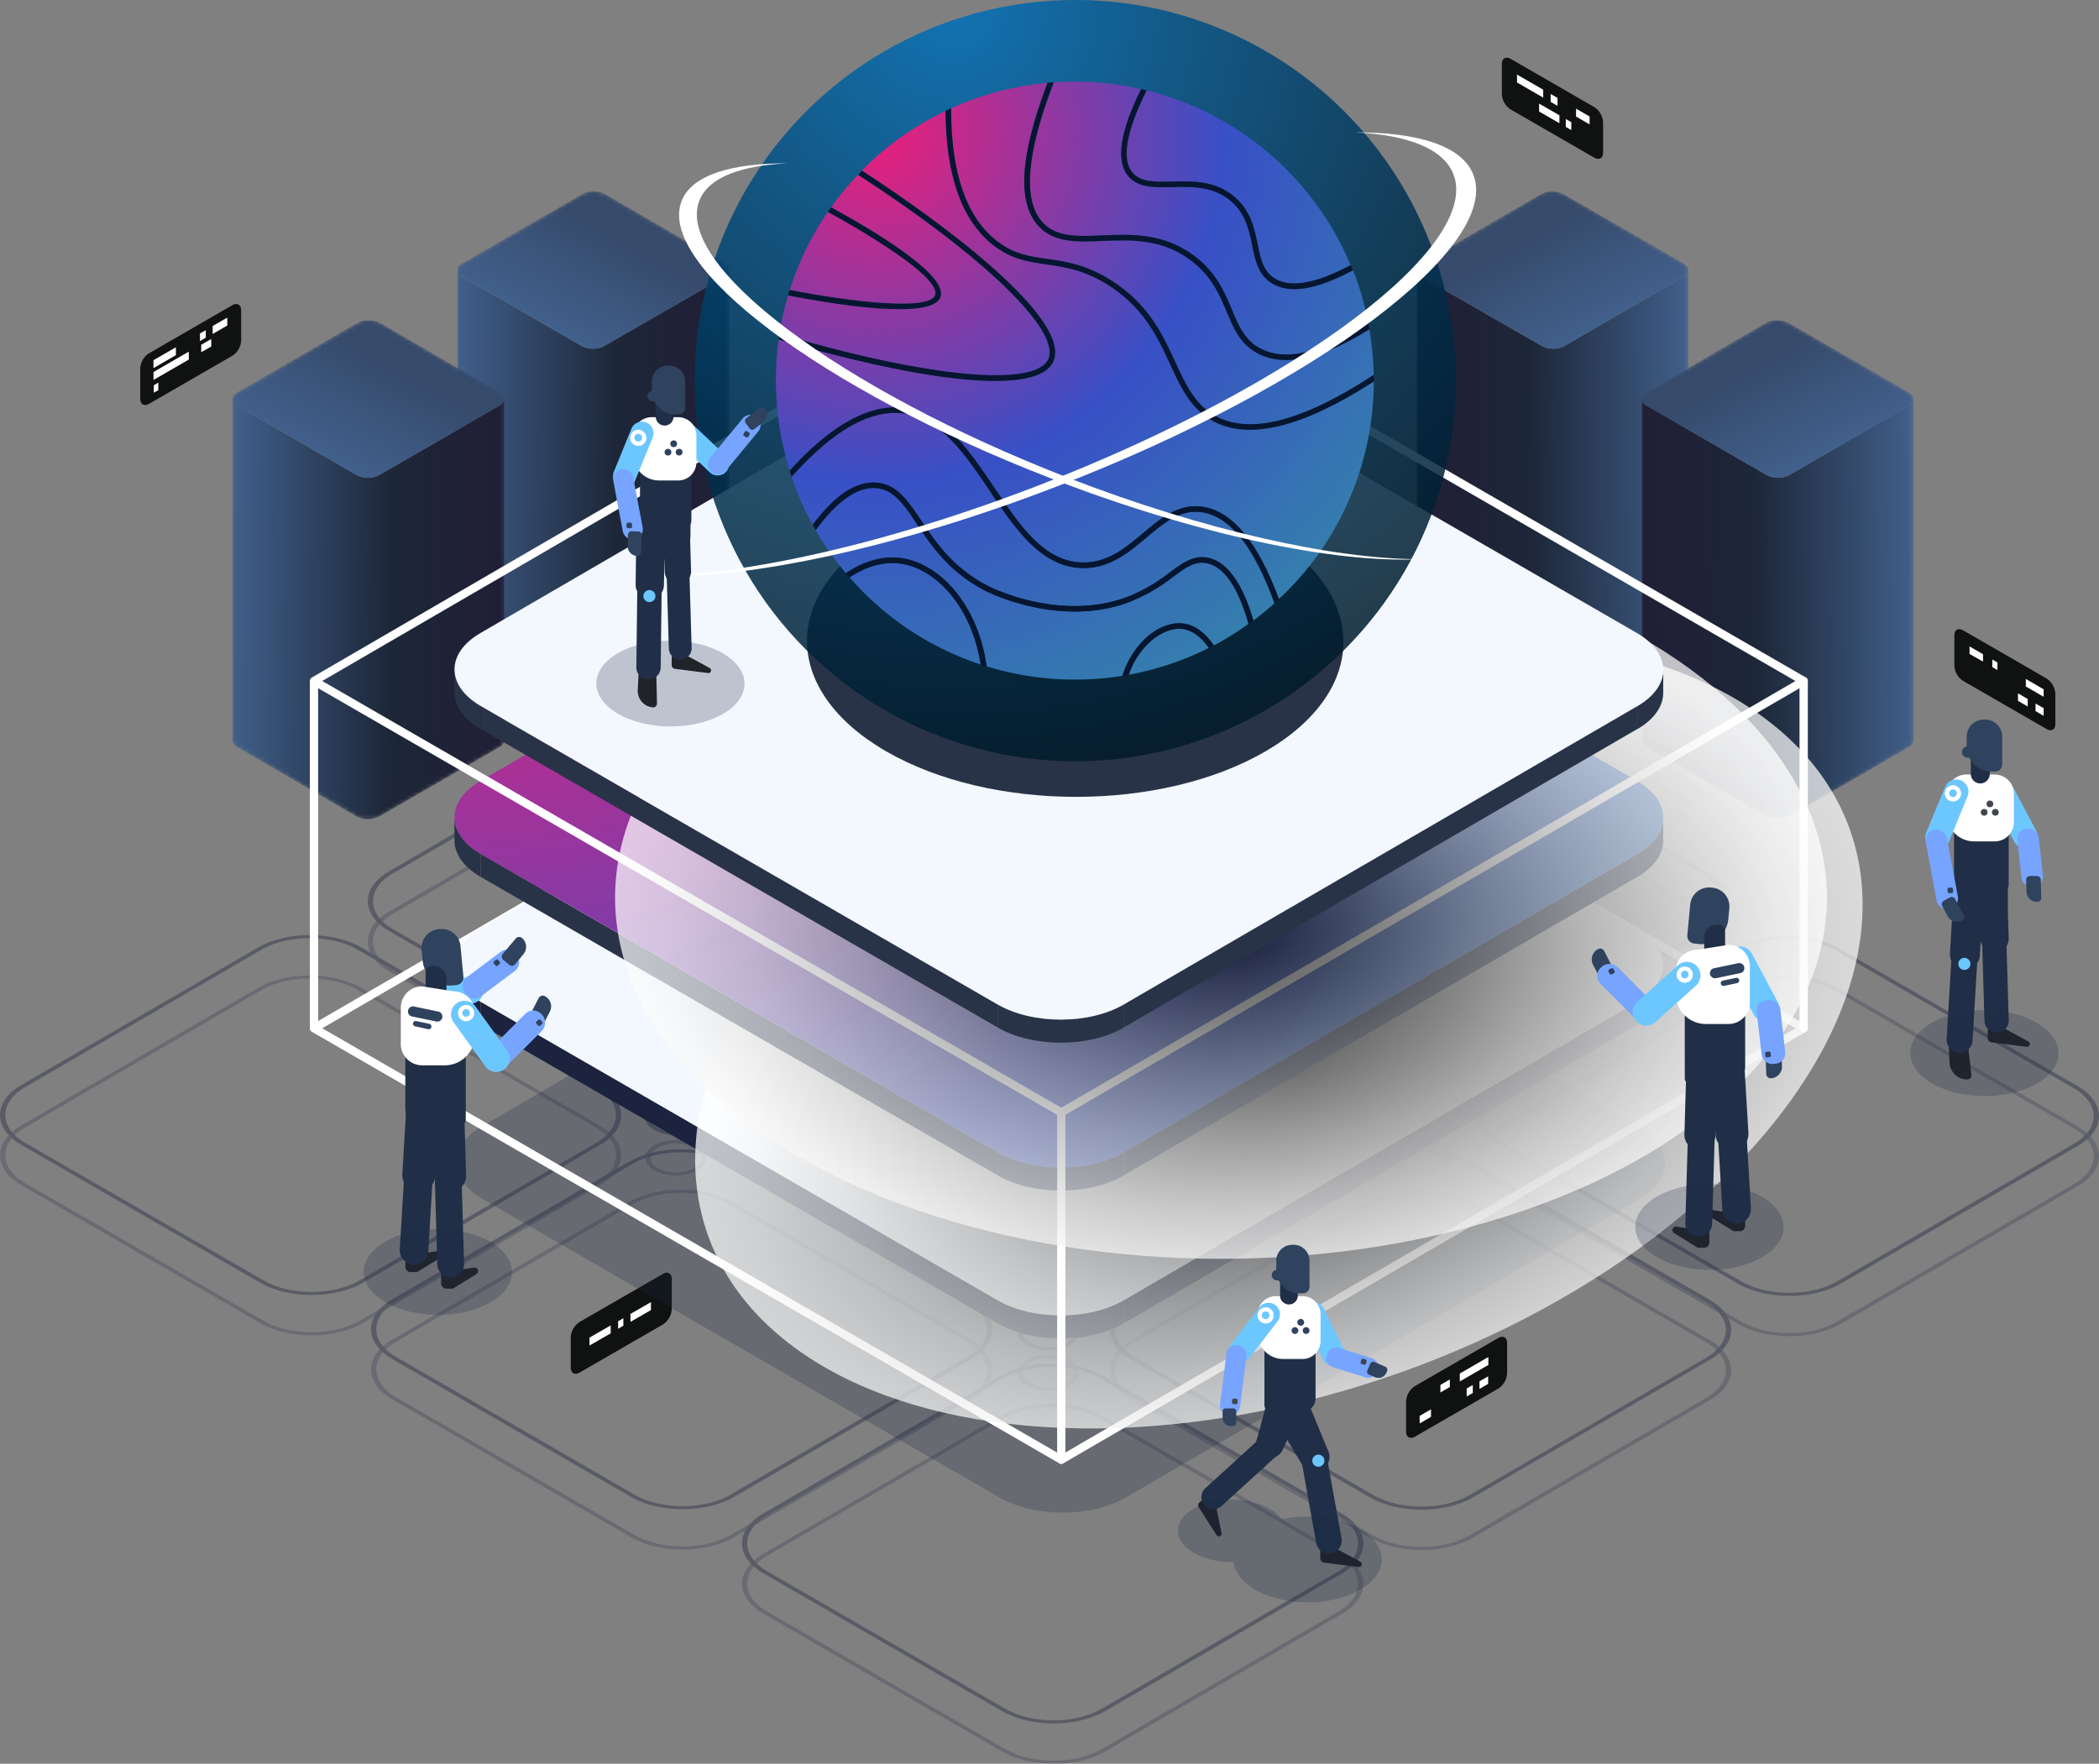 <svg xmlns="http://www.w3.org/2000/svg" xmlns:xlink="http://www.w3.org/1999/xlink" viewBox="0 0 546.05 458.83"><rect x="0" y="0" width="546.05" height="458.83" fill="#808080" stroke="none"/><defs><style>.cls-1{fill:url(#Áåçûìÿííûé_ãðàäèåíò_32);}.cls-2{fill:url(#Áåçûìÿííûé_ãðàäèåíò_32-2);}.cls-3{fill:url(#Áåçûìÿííûé_ãðàäèåíò_32-3);}.cls-4{fill:url(#Áåçûìÿííûé_ãðàäèåíò_32-4);}.cls-5{isolation:isolate;}.cls-6{mask:url(#mask);}.cls-7{fill:url(#Áåçûìÿííûé_ãðàäèåíò_14);}.cls-8{fill:url(#Áåçûìÿííûé_ãðàäèåíò_16);}.cls-9{mask:url(#mask-2);}.cls-10{fill:url(#Áåçûìÿííûé_ãðàäèåíò_14-2);}.cls-11{fill:url(#Áåçûìÿííûé_ãðàäèåíò_16-2);}.cls-12{mask:url(#mask-3);}.cls-13{fill:url(#Áåçûìÿííûé_ãðàäèåíò_14-3);}.cls-14{fill:url(#Áåçûìÿííûé_ãðàäèåíò_16-3);}.cls-15{mask:url(#mask-4);}.cls-16{fill:url(#Áåçûìÿííûé_ãðàäèåíò_14-4);}.cls-17{fill:url(#Áåçûìÿííûé_ãðàäèåíò_16-4);}.cls-18{fill:#101111;}.cls-19{fill:#fff;}.cls-20{opacity:0.5;}.cls-21{fill:#31364c;}.cls-22{opacity:0.56;}.cls-23,.cls-49{opacity:0.25;}.cls-24,.cls-49{fill:#1b2844;}.cls-25{fill:#1b233f;}.cls-26{fill:#f3f8ff;}.cls-27,.cls-30{mix-blend-mode:multiply;opacity:0.72;}.cls-27{fill:url(#Áåçûìÿííûé_ãðàäèåíò_85);}.cls-28{fill:#293347;}.cls-29{fill:url(#Áåçûìÿííûé_ãðàäèåíò_142);}.cls-30{fill:url(#Áåçûìÿííûé_ãðàäèåíò_85-2);}.cls-31{mix-blend-mode:screen;opacity:0.85;fill:url(#Áåçûìÿííûé_ãðàäèåíò_58);}.cls-32{fill:url(#Áåçûìÿííûé_ãðàäèåíò_142-2);}.cls-33{fill:url(#Áåçûìÿííûé_ãðàäèåíò_142-3);}.cls-34{fill:url(#Áåçûìÿííûé_ãðàäèåíò_142-4);}.cls-35{fill:url(#Áåçûìÿííûé_ãðàäèåíò_142-5);}.cls-36{fill:url(#Áåçûìÿííûé_ãðàäèåíò_142-6);}.cls-37{fill:url(#Áåçûìÿííûé_ãðàäèåíò_142-7);}.cls-38{fill:url(#Áåçûìÿííûé_ãðàäèåíò_142-8);}.cls-39{fill:url(#Áåçûìÿííûé_ãðàäèåíò_142-9);}.cls-40{fill:url(#Áåçûìÿííûé_ãðàäèåíò_142-10);}.cls-41{fill:url(#Áåçûìÿííûé_ãðàäèåíò_142-11);}.cls-42{fill:#071630;}.cls-43{fill:#202f47;}.cls-44{fill:#202328;}.cls-45{fill:#6cc7ff;}.cls-46{fill:#76a4ff;}.cls-47{fill:#2f425e;}.cls-48{fill:#41454e;}</style><linearGradient id="Áåçûìÿííûé_ãðàäèåíò_32" x1="-2736.81" y1="161.59" x2="-2736.08" y2="103.27" gradientTransform="translate(3140.11)" gradientUnits="userSpaceOnUse"><stop offset="0"/><stop offset="0.66" stop-color="#a7a7a7"/><stop offset="1" stop-color="#fff"/></linearGradient><linearGradient id="Áåçûìÿííûé_ãðàäèåíò_32-2" x1="-2678.27" y1="195.15" x2="-2677.54" y2="136.84" xlink:href="#Áåçûìÿííûé_ãðàäèåíò_32"/><linearGradient id="Áåçûìÿííûé_ãðàäèåíò_32-3" x1="-5746.32" y1="161.59" x2="-5745.59" y2="103.27" gradientTransform="matrix(-1, 0, 0, 1, -5591.37, 0)" xlink:href="#Áåçûìÿííûé_ãðàäèåíò_32"/><linearGradient id="Áåçûìÿííûé_ãðàäèåíò_32-4" x1="-5687.78" y1="195.15" x2="-5687.05" y2="136.84" gradientTransform="matrix(-1, 0, 0, 1, -5591.37, 0)" xlink:href="#Áåçûìÿííûé_ãðàäèåíò_32"/><mask id="mask" x="368.53" y="49.77" width="70.73" height="129.78" maskUnits="userSpaceOnUse"><path class="cls-1" d="M439.25,70.38A2.06,2.06,0,0,0,438,68.54L406.74,50.48a6.52,6.52,0,0,0-5.9,0L369.76,68.54a2.07,2.07,0,0,0-1.21,1.71h0l0,88.83a2.1,2.1,0,0,0,1.23,1.72L401,178.85a6.55,6.55,0,0,0,5.91,0L438,160.79a2.08,2.08,0,0,0,1.21-1.7V70.38Z"/></mask><linearGradient id="Áåçûìÿííûé_ãðàäèåíò_14" x1="-2700.01" y1="124.4" x2="-2778.74" y2="125.13" gradientTransform="translate(3140.11)" gradientUnits="userSpaceOnUse"><stop offset="0" stop-color="#41608c"/><stop offset="0.53" stop-color="#1d2738"/><stop offset="1" stop-color="#221c35"/></linearGradient><linearGradient id="Áåçûìÿííûé_ãðàäèåíò_16" x1="-2727.35" y1="86.6" x2="-2741.4" y2="60.68" gradientTransform="translate(3140.11)" gradientUnits="userSpaceOnUse"><stop offset="0" stop-color="#41608c"/><stop offset="1" stop-color="#364a6b"/></linearGradient><mask id="mask-2" x="427.07" y="83.34" width="70.73" height="129.78" maskUnits="userSpaceOnUse"><path class="cls-2" d="M497.78,103.94a2,2,0,0,0-1.22-1.84L465.28,84a6.55,6.55,0,0,0-5.91,0L428.3,102.1a2.08,2.08,0,0,0-1.22,1.71h0v88.83a2.09,2.09,0,0,0,1.23,1.72l31.28,18.06a6.48,6.48,0,0,0,5.91,0l31.07-18.06a2.07,2.07,0,0,0,1.22-1.7V103.83A.45.45,0,0,1,497.78,103.94Z"/></mask><linearGradient id="Áåçûìÿííûé_ãðàäèåíò_14-2" x1="-2641.47" y1="157.96" x2="-2720.2" y2="158.69" xlink:href="#Áåçûìÿííûé_ãðàäèåíò_14"/><linearGradient id="Áåçûìÿííûé_ãðàäèåíò_16-2" x1="-2668.81" y1="120.16" x2="-2682.87" y2="94.24" xlink:href="#Áåçûìÿííûé_ãðàäèåíò_16"/><mask id="mask-3" x="119" y="49.77" width="70.73" height="129.78" maskUnits="userSpaceOnUse"><path class="cls-3" d="M119,70.38a2,2,0,0,1,1.22-1.84l31.28-18.06a6.55,6.55,0,0,1,5.91,0l31.07,18.06a2.08,2.08,0,0,1,1.22,1.71h0v88.83a2.1,2.1,0,0,1-1.23,1.72l-31.28,18.06a6.55,6.55,0,0,1-5.91,0l-31.07-18.06a2.09,2.09,0,0,1-1.22-1.7V70.26A.49.49,0,0,0,119,70.38Z"/></mask><linearGradient id="Áåçûìÿííûé_ãðàäèåíò_14-3" x1="-5709.51" y1="124.4" x2="-5788.25" y2="125.13" gradientTransform="matrix(-1, 0, 0, 1, -5591.37, 0)" xlink:href="#Áåçûìÿííûé_ãðàäèåíò_14"/><linearGradient id="Áåçûìÿííûé_ãðàäèåíò_16-3" x1="-5736.85" y1="86.6" x2="-5750.91" y2="60.68" gradientTransform="matrix(-1, 0, 0, 1, -5591.37, 0)" xlink:href="#Áåçûìÿííûé_ãðàäèåíò_16"/><mask id="mask-4" x="60.46" y="83.34" width="70.73" height="129.78" maskUnits="userSpaceOnUse"><path class="cls-4" d="M60.47,103.94a2,2,0,0,1,1.22-1.84L93,84a6.55,6.55,0,0,1,5.91,0L130,102.1a2.08,2.08,0,0,1,1.22,1.71h0v88.83a2.07,2.07,0,0,1-1.23,1.72L98.67,212.41a6.46,6.46,0,0,1-5.9,0L61.69,194.35a2.06,2.06,0,0,1-1.21-1.7l0-88.82S60.47,103.9,60.47,103.94Z"/></mask><linearGradient id="Áåçûìÿííûé_ãðàäèåíò_14-4" x1="-5650.98" y1="157.96" x2="-5729.71" y2="158.69" gradientTransform="matrix(-1, 0, 0, 1, -5591.37, 0)" xlink:href="#Áåçûìÿííûé_ãðàäèåíò_14"/><linearGradient id="Áåçûìÿííûé_ãðàäèåíò_16-4" x1="-5678.32" y1="120.16" x2="-5692.38" y2="94.24" gradientTransform="matrix(-1, 0, 0, 1, -5591.37, 0)" xlink:href="#Áåçûìÿííûé_ãðàäèåíò_16"/><radialGradient id="Áåçûìÿííûé_ãðàäèåíò_85" cx="-364.66" cy="2573.55" r="157.64" gradientTransform="matrix(1, 0, 0, 0.6, 697.44, -1265.36)" gradientUnits="userSpaceOnUse"><stop offset="0"/><stop offset="0.14" stop-color="#2f2f2f"/><stop offset="0.38" stop-color="#787878"/><stop offset="0.59" stop-color="#b2b2b2"/><stop offset="0.77" stop-color="#dcdcdc"/><stop offset="0.92" stop-color="#f6f6f6"/><stop offset="1" stop-color="#fff"/></radialGradient><radialGradient id="Áåçûìÿííûé_ãðàäèåíò_142" cx="130.72" cy="119.57" r="415.93" gradientUnits="userSpaceOnUse"><stop offset="0" stop-color="#ed1e79"/><stop offset="0.51" stop-color="#3850c6"/><stop offset="1" stop-color="#348aa7"/></radialGradient><radialGradient id="Áåçûìÿííûé_ãðàäèåíò_85-2" cx="317.64" cy="1996.47" r="157.64" gradientTransform="translate(0 -956.37) scale(1 0.6)" xlink:href="#Áåçûìÿííûé_ãðàäèåíò_85"/><radialGradient id="Áåçûìÿííûé_ãðàäèåíò_58" cx="247.68" cy="1.75" r="337.5" gradientTransform="translate(151.95 -168.79) rotate(45)" gradientUnits="userSpaceOnUse"><stop offset="0" stop-color="#0071bc"/><stop offset="0.02" stop-color="#006db5"/><stop offset="0.21" stop-color="#004c7e"/><stop offset="0.39" stop-color="#003151"/><stop offset="0.57" stop-color="#001c2e"/><stop offset="0.73" stop-color="#000c15"/><stop offset="0.88" stop-color="#000305"/><stop offset="1"/></radialGradient><radialGradient id="Áåçûìÿííûé_ãðàäèåíò_142-2" cx="1110.24" cy="-4039.46" r="179.16" gradientTransform="translate(-1843.79 -3607.43) rotate(135)" xlink:href="#Áåçûìÿííûé_ãðàäèåíò_142"/><radialGradient id="Áåçûìÿííûé_ãðàäèåíò_142-3" cx="1110.24" cy="-4039.46" r="179.16" gradientTransform="translate(-1843.79 -3607.43) rotate(135)" xlink:href="#Áåçûìÿííûé_ãðàäèåíò_142"/><radialGradient id="Áåçûìÿííûé_ãðàäèåíò_142-4" cx="1110.24" cy="-4039.46" r="179.16" gradientTransform="translate(-1843.79 -3607.43) rotate(135)" xlink:href="#Áåçûìÿííûé_ãðàäèåíò_142"/><radialGradient id="Áåçûìÿííûé_ãðàäèåíò_142-5" cx="1110.24" cy="-4039.46" r="179.16" gradientTransform="translate(-1843.79 -3607.43) rotate(135)" xlink:href="#Áåçûìÿííûé_ãðàäèåíò_142"/><radialGradient id="Áåçûìÿííûé_ãðàäèåíò_142-6" cx="1110.24" cy="-4039.46" r="179.16" gradientTransform="translate(-1843.79 -3607.43) rotate(135)" xlink:href="#Áåçûìÿííûé_ãðàäèåíò_142"/><radialGradient id="Áåçûìÿííûé_ãðàäèåíò_142-7" cx="1110.24" cy="-4039.46" r="179.16" gradientTransform="translate(-1843.79 -3607.43) rotate(135)" xlink:href="#Áåçûìÿííûé_ãðàäèåíò_142"/><radialGradient id="Áåçûìÿííûé_ãðàäèåíò_142-8" cx="1110.24" cy="-4039.46" r="179.16" gradientTransform="translate(-1843.79 -3607.43) rotate(135)" xlink:href="#Áåçûìÿííûé_ãðàäèåíò_142"/><radialGradient id="Áåçûìÿííûé_ãðàäèåíò_142-9" cx="1110.24" cy="-4039.46" r="179.16" gradientTransform="translate(-1843.79 -3607.43) rotate(135)" xlink:href="#Áåçûìÿííûé_ãðàäèåíò_142"/><radialGradient id="Áåçûìÿííûé_ãðàäèåíò_142-10" cx="1110.24" cy="-4039.46" r="179.16" gradientTransform="translate(-1843.79 -3607.43) rotate(135)" xlink:href="#Áåçûìÿííûé_ãðàäèåíò_142"/><radialGradient id="Áåçûìÿííûé_ãðàäèåíò_142-11" cx="1110.24" cy="-4039.46" r="179.16" gradientTransform="translate(-1843.79 -3607.43) rotate(135)" xlink:href="#Áåçûìÿííûé_ãðàäèåíò_142"/></defs><g class="cls-5"><g id="Layer_2" data-name="Layer 2"><g id="Ñëîé_1" data-name="Ñëîé 1"><g class="cls-6"><g class="cls-5"><path class="cls-7" d="M438,72,407,90a6.46,6.46,0,0,1-5.9,0L369.78,72a2.07,2.07,0,0,1-1.23-1.72l0,88.83a2.1,2.1,0,0,0,1.23,1.72L401,178.85a6.55,6.55,0,0,0,5.91,0L438,160.79a2.08,2.08,0,0,0,1.21-1.7V70.26A2.06,2.06,0,0,1,438,72Z"/><path class="cls-8" d="M438,68.54c1.64.95,1.65,2.48,0,3.42L407,90a6.46,6.46,0,0,1-5.9,0L369.78,72c-1.64-.94-1.65-2.47,0-3.42l31.08-18.06a6.52,6.52,0,0,1,5.9,0Z"/></g></g><g class="cls-9"><g class="cls-5"><path class="cls-10" d="M496.58,105.52,465.5,123.58a6.46,6.46,0,0,1-5.9,0l-31.28-18.06a2.07,2.07,0,0,1-1.24-1.72v88.83a2.09,2.09,0,0,0,1.23,1.72l31.28,18.06a6.48,6.48,0,0,0,5.91,0l31.07-18.06a2.07,2.07,0,0,0,1.22-1.7V103.83A2,2,0,0,1,496.58,105.52Z"/><path class="cls-11" d="M496.56,102.1c1.64,1,1.65,2.48,0,3.42L465.5,123.58a6.46,6.46,0,0,1-5.9,0l-31.28-18.06c-1.64-.94-1.65-2.47,0-3.42L459.37,84a6.55,6.55,0,0,1,5.91,0Z"/></g></g><g class="cls-12"><g class="cls-5"><path class="cls-13" d="M120.21,72,151.29,90a6.46,6.46,0,0,0,5.9,0L188.47,72a2.08,2.08,0,0,0,1.24-1.72v88.83a2.1,2.1,0,0,1-1.23,1.72l-31.28,18.06a6.55,6.55,0,0,1-5.91,0l-31.07-18.06a2.09,2.09,0,0,1-1.22-1.7V70.26A2.06,2.06,0,0,0,120.21,72Z"/><path class="cls-14" d="M120.23,68.54c-1.64.95-1.64,2.48,0,3.42L151.29,90a6.46,6.46,0,0,0,5.9,0L188.47,72c1.64-.94,1.65-2.47,0-3.42L157.42,50.48a6.55,6.55,0,0,0-5.91,0Z"/></g></g><g class="cls-15"><g class="cls-5"><path class="cls-16" d="M61.67,105.52l31.08,18.06a6.46,6.46,0,0,0,5.9,0l31.29-18.06a2.08,2.08,0,0,0,1.23-1.72v88.83a2.07,2.07,0,0,1-1.23,1.72L98.67,212.41a6.46,6.46,0,0,1-5.9,0L61.69,194.35a2.06,2.06,0,0,1-1.21-1.7l0-88.82A2,2,0,0,0,61.67,105.52Z"/><path class="cls-17" d="M61.69,102.1c-1.63,1-1.64,2.48,0,3.42l31.08,18.06a6.46,6.46,0,0,0,5.9,0l31.28-18.06c1.64-.94,1.65-2.47,0-3.42L98.88,84A6.55,6.55,0,0,0,93,84Z"/></g></g><path class="cls-18" d="M414.74,27.85a5.07,5.07,0,0,1,2.3,4l0,7.83c0,1.47-1,2.06-2.32,1.32L393,28.48a5.07,5.07,0,0,1-2.3-4l0-7.83c0-1.47,1.05-2.06,2.32-1.32Zm-20.08-8.43v2l6.8,3.93v-2l-6.8-3.93m11,12.61V30l-5.26-3v2l5.26,3m7.85.31v-2l-3.49-2v2l3.49,2m-10.1-7.86v2l1.77,1v-2l-1.77-1m5.33,9.33v-2L407.34,31v2l1.4.81"/><polygon class="cls-19" points="401.46 23.35 401.46 25.38 394.66 21.45 394.66 19.43 401.46 23.35"/><polygon class="cls-19" points="405.67 30 405.66 32.03 400.4 28.99 400.41 26.97 405.67 30"/><polygon class="cls-19" points="405.18 25.5 405.17 27.52 403.4 26.5 403.41 24.48 405.18 25.5"/><polygon class="cls-19" points="413.52 30.31 413.51 32.34 410.02 30.32 410.03 28.3 413.52 30.31"/><polygon class="cls-19" points="408.75 31.78 408.74 33.81 407.34 33 407.34 30.97 408.75 31.78"/><polygon class="cls-19" points="515.89 170.18 515.88 172.2 512.34 170.16 512.35 168.13 515.89 170.18"/><polygon class="cls-19" points="519.6 172.32 519.6 174.35 518.24 173.56 518.24 171.54 519.6 172.32"/><polygon class="cls-19" points="527.52 181.85 527.52 183.88 524.93 182.39 524.94 180.36 527.52 181.85"/><polygon class="cls-19" points="531.66 179.28 531.65 181.31 526.99 178.61 526.99 176.59 531.66 179.28"/><polygon class="cls-19" points="531.65 184.23 531.64 186.26 529.51 185.03 529.52 183 531.65 184.23"/><path class="cls-18" d="M532.38,176.49a5.07,5.07,0,0,1,2.31,4l0,7.83c0,1.47-1,2.06-2.31,1.32l-21.66-12.5a5,5,0,0,1-2.3-4l0-7.83c0-1.46,1-2.06,2.31-1.32Zm-.72,4.82v-2L527,176.59v2l4.67,2.7m-15.78-9.11v-2l-3.54-2.05v2l3.54,2m11.64,11.68v-2l-2.58-1.49v2l2.59,1.49m4.12,2.38v-2L529.52,183v2l2.13,1.23m-12-11.91v-2l-1.36-.78v2l1.36.79"/><polygon class="cls-19" points="52.27 89.67 52.27 91.7 54.95 90.16 54.94 88.13 52.27 89.67"/><polygon class="cls-19" points="52.03 86.73 52.04 88.76 53.58 87.87 53.57 85.84 52.03 86.73"/><polygon class="cls-19" points="39.95 100.18 39.95 102.2 41.18 101.5 41.17 99.47 39.95 100.18"/><g class="cls-5"><path class="cls-18" d="M60.41,79.41c1.28-.74,2.32-.15,2.32,1.32l0,7.83a5,5,0,0,1-2.3,4L38.79,105.05c-1.27.73-2.31.14-2.31-1.32l0-7.83a5,5,0,0,1,2.3-4ZM39.94,98.82l9.16-5.29v-2l-9.16,5.28v2m0-3.08,5.8-3.35v-2l-5.8,3.35v2m15.41-8.89,3.76-2.18v-2l-3.76,2.17v2M52.27,91.7,55,90.16v-2l-2.67,1.54v2M52,88.76l1.54-.89v-2L52,86.73v2M40,102.2l1.23-.7v-2l-1.22.71v2"/><polygon class="cls-19" points="39.94 96.79 39.94 98.82 49.1 93.53 49.1 91.5 39.94 96.79"/><polygon class="cls-19" points="39.93 93.72 39.94 95.74 45.74 92.39 45.73 90.37 39.93 93.72"/></g><polygon class="cls-19" points="55.34 84.82 55.35 86.85 59.11 84.67 59.1 82.65 55.34 84.82"/><polygon class="cls-19" points="160.8 343.69 160.81 345.72 162.22 344.91 162.21 342.88 160.8 343.69"/><path class="cls-18" d="M172.44,331.41c1.28-.74,2.31-.14,2.32,1.32l0,7.83a5.1,5.1,0,0,1-2.3,4l-21.66,12.5c-1.28.74-2.31.15-2.32-1.32l0-7.83a5.08,5.08,0,0,1,2.3-4ZM153.38,350l5.48-3.16v-2L153.37,348v2M164,343.86l5.3-3.06v-2L164,341.84v2m-3.22,1.86,1.41-.81v-2l-1.41.82v2"/><polygon class="cls-19" points="164.02 341.84 164.03 343.86 169.33 340.8 169.33 338.77 164.02 341.84"/><polygon class="cls-19" points="153.37 347.99 153.38 350.01 158.86 346.85 158.85 344.82 153.37 347.99"/><polygon class="cls-19" points="374.71 360.25 374.72 362.28 377.21 360.84 377.2 358.81 374.71 360.25"/><polygon class="cls-19" points="369.32 368.3 369.33 370.33 372.35 368.58 372.34 366.56 369.32 368.3"/><g class="cls-5"><polygon class="cls-19" points="384.89 359.31 384.9 361.34 387.19 360.01 387.19 357.99 384.89 359.31"/><path class="cls-18" d="M389.75,348.09c1.28-.74,2.32-.15,2.32,1.32l0,7.83a5.06,5.06,0,0,1-2.3,4l-21.66,12.5c-1.27.74-2.31.15-2.32-1.32l0-7.83a5.12,5.12,0,0,1,2.3-4Zm-10,11.26,7.39-4.27v-2l-7.39,4.27v2m-10.46,11,3-1.75v-2l-3,1.74v2m5.39-8.05,2.49-1.44v-2l-2.49,1.44v2m10.18-.94,2.3-1.33v-2l-2.3,1.32v2m-3.32,1.92,1.57-.91v-2l-1.57.91v2"/></g><polygon class="cls-19" points="379.79 357.32 379.79 359.35 387.18 355.08 387.18 353.05 379.79 357.32"/><polygon class="cls-19" points="381.57 361.23 381.58 363.26 383.15 362.35 383.14 360.32 381.57 361.23"/><g class="cls-20"><path class="cls-21" d="M349.06,393.74c7.44,4.3,7.49,11.28.1,15.58l-61.61,35.81c-7.39,4.29-19.46,4.29-26.9,0l-62-35.8c-7.44-4.29-7.49-11.28-.1-15.58l61.61-35.8c7.39-4.3,19.46-4.29,26.9,0Zm-62.49,50.82,61.61-35.81c6.85-4,6.82-10.46-.08-14.45l-62-35.8c-6.9-4-18.1-4-25,0l-61.61,35.8c-6.85,4-6.81,10.47.09,14.46l62,35.8c6.9,4,18.1,4,24.95,0"/><g class="cls-5"><path class="cls-21" d="M278.43,231.08c3.12,1.8,3.14,4.72,0,6.53a12.44,12.44,0,0,1-11.27,0c-3.12-1.8-3.13-4.73,0-6.53A12.44,12.44,0,0,1,278.43,231.08Zm-10.27,6a10.32,10.32,0,0,0,9.34,0c2.56-1.49,2.55-3.92,0-5.41a10.32,10.32,0,0,0-9.34,0c-2.56,1.49-2.55,3.92,0,5.41"/><path class="cls-21" d="M443.92,226.8c7.44,4.3,7.48,11.28.09,15.58l-61.61,35.8c-7.39,4.3-19.45,4.3-26.89,0l-62-35.8c-7.44-4.3-7.48-11.28-.09-15.58L355,191c7.39-4.3,19.45-4.3,26.89,0Zm-62.49,50.82L443,241.82c6.85-4,6.82-10.47-.08-14.46l-62-35.8c-6.9-4-18.09-4-24.94,0l-61.62,35.81c-6.85,4-6.82,10.46.08,14.45l62,35.8c6.9,4,18.1,4,24.95,0"/><path class="cls-21" d="M251.71,226.68c7.44,4.3,7.48,11.28.09,15.58l-61.61,35.8c-7.39,4.3-19.45,4.3-26.89,0l-62-35.8c-7.44-4.29-7.49-11.28-.1-15.58l61.61-35.8c7.39-4.3,19.46-4.29,26.9,0ZM189.22,277.5l61.61-35.8c6.85-4,6.82-10.47-.08-14.46l-62-35.79c-6.9-4-18.1-4-25,0l-61.61,35.81c-6.85,4-6.81,10.46.09,14.45l62,35.8c6.9,4,18.1,4,24.95,0"/><path class="cls-21" d="M375.26,287c3.12,1.8,3.14,4.73,0,6.53a12.44,12.44,0,0,1-11.27,0c-3.12-1.8-3.13-4.73,0-6.53A12.47,12.47,0,0,1,375.26,287ZM365,293a10.32,10.32,0,0,0,9.34,0c2.56-1.49,2.55-3.91,0-5.4a10.26,10.26,0,0,0-9.34,0c-2.56,1.49-2.55,3.91,0,5.4"/><path class="cls-21" d="M181.47,287.43c3.11,1.8,3.13,4.73,0,6.53a12.44,12.44,0,0,1-11.27,0c-3.11-1.8-3.13-4.73,0-6.53A12.44,12.44,0,0,1,181.47,287.43Zm-10.27,6a10.3,10.3,0,0,0,9.33,0c2.57-1.49,2.55-3.92,0-5.41a10.3,10.3,0,0,0-9.33,0c-2.57,1.49-2.55,3.92,0,5.41"/><path class="cls-21" d="M540.44,282.53c7.44,4.29,7.49,11.28.1,15.57l-61.62,35.81c-7.39,4.3-19.45,4.29-26.89,0l-62-35.79c-7.44-4.3-7.48-11.29-.09-15.58l61.61-35.81c7.39-4.29,19.45-4.29,26.89,0Zm-62.5,50.81,61.62-35.8c6.85-4,6.82-10.47-.09-14.45l-62-35.8c-6.91-4-18.11-4-25,0L390.9,283.09c-6.85,4-6.82,10.47.09,14.45l62,35.8c6.91,4,18.1,4,24.95,0"/><path class="cls-21" d="M348.24,282.41c7.44,4.3,7.48,11.28.08,15.57l-61.61,35.81c-7.39,4.29-19.44,4.29-26.88,0l-62-35.8c-7.44-4.3-7.48-11.28-.09-15.58l61.62-35.8c7.39-4.3,19.44-4.3,26.88,0Zm-62.5,50.82,61.61-35.81c6.85-4,6.82-10.47-.08-14.45l-62-35.8c-6.91-4-18.1-4-24.95,0L198.7,283c-6.86,4-6.83,10.47.08,14.45l62,35.81c6.9,4,18.1,4,24.95,0"/><path class="cls-21" d="M156,282.29c7.43,4.3,7.47,11.28.08,15.57L94.5,333.67c-7.39,4.29-19.45,4.29-26.88,0l-62-35.8c-7.44-4.3-7.49-11.28-.1-15.58l61.61-35.8c7.4-4.3,19.46-4.29,26.9,0Zm-62.5,50.82,61.61-35.81c6.85-4,6.83-10.46-.08-14.45l-62-35.8c-6.9-4-18.1-4-25,0L6.48,282.85c-6.85,4-6.81,10.47.09,14.46l62,35.8c6.91,4,18.1,4,25,0"/><path class="cls-21" d="M278.3,343.33c3.11,1.8,3.13,4.73,0,6.53a12.44,12.44,0,0,1-11.27,0c-3.11-1.8-3.13-4.73,0-6.53A12.5,12.5,0,0,1,278.3,343.33Zm-10.27,6a10.3,10.3,0,0,0,9.33,0c2.57-1.49,2.55-3.91,0-5.4a10.23,10.23,0,0,0-9.33,0c-2.57,1.49-2.55,3.91,0,5.4"/><path class="cls-21" d="M444.75,338.13c7.44,4.3,7.49,11.29.1,15.58l-61.61,35.81c-7.39,4.29-19.46,4.29-26.9,0l-62-35.8c-7.44-4.29-7.49-11.28-.1-15.57l61.61-35.81c7.39-4.3,19.46-4.29,26.9,0ZM382.26,389l61.61-35.8c6.85-4,6.82-10.47-.08-14.45l-62-35.8c-6.91-4-18.11-4-25,0L295.21,338.7c-6.85,4-6.81,10.47.09,14.45l62,35.8c6.9,4,18.09,4,24.95,0"/><path class="cls-21" d="M252.55,338c7.44,4.29,7.48,11.28.09,15.57L191,389.4c-7.39,4.29-19.44,4.29-26.88,0l-62-35.81c-7.43-4.29-7.47-11.28-.08-15.57l61.61-35.81c7.39-4.29,19.45-4.29,26.88,0Zm-62.5,50.82L251.67,353c6.85-4,6.81-10.47-.09-14.45l-62-35.8c-6.91-4-18.1-4-24.95,0L103,338.58c-6.85,4-6.83,10.47.08,14.45l62,35.81c6.9,4,18.1,4,25,0"/></g><path class="cls-21" d="M347.4,171.08c7.44,4.29,7.48,11.27.09,15.57l-61.61,35.8c-7.39,4.3-19.45,4.3-26.89,0l-62-35.8c-7.43-4.29-7.48-11.28-.09-15.57l61.61-35.81c7.39-4.29,19.46-4.29,26.89,0Zm-62.49,50.81,61.61-35.8c6.85-4,6.82-10.47-.08-14.45l-62-35.8c-6.91-4-18.11-4-25,0l-61.61,35.81c-6.85,4-6.82,10.47.09,14.45l62,35.8c6.9,4,18.09,4,25,0"/><g class="cls-22"><path class="cls-21" d="M349.06,404.23c7.44,4.3,7.49,11.29.1,15.58l-61.61,35.81c-7.39,4.29-19.46,4.29-26.9,0l-62-35.8c-7.44-4.29-7.49-11.28-.1-15.58l61.61-35.8c7.39-4.3,19.46-4.29,26.9,0Zm-62.49,50.82,61.61-35.81c6.85-4,6.82-10.46-.08-14.45l-62-35.8c-6.9-4-18.1-4-25,0l-61.61,35.8c-6.85,4-6.81,10.47.09,14.46l62,35.8c6.9,4,18.1,4,24.95,0"/><g class="cls-5"><path class="cls-21" d="M278.43,241.57c3.12,1.8,3.14,4.72,0,6.53a12.44,12.44,0,0,1-11.27,0c-3.12-1.8-3.13-4.73,0-6.53A12.44,12.44,0,0,1,278.43,241.57Zm-10.27,6a10.32,10.32,0,0,0,9.34,0c2.56-1.49,2.55-3.92,0-5.41a10.32,10.32,0,0,0-9.34,0c-2.56,1.49-2.55,3.92,0,5.41"/><path class="cls-21" d="M443.92,237.29c7.44,4.3,7.48,11.28.09,15.58l-61.61,35.8c-7.39,4.3-19.45,4.3-26.89,0l-62-35.8c-7.44-4.3-7.48-11.28-.09-15.58L355,201.49c7.39-4.3,19.45-4.3,26.89,0Zm-62.49,50.82L443,252.31c6.85-4,6.82-10.47-.08-14.46l-62-35.8c-6.9-4-18.09-4-24.94,0l-61.62,35.81c-6.85,4-6.82,10.46.08,14.45l62,35.8c6.9,4,18.1,4,24.95,0"/><path class="cls-21" d="M251.71,237.17c7.44,4.3,7.48,11.28.09,15.58l-61.61,35.8c-7.39,4.3-19.45,4.3-26.89,0l-62-35.8c-7.44-4.29-7.49-11.28-.1-15.58l61.61-35.8c7.39-4.3,19.46-4.29,26.9,0ZM189.22,288l61.61-35.8c6.85-4,6.82-10.47-.08-14.46l-62-35.79c-6.9-4-18.1-4-25,0l-61.61,35.81c-6.85,4-6.81,10.46.09,14.45l62,35.8c6.9,4,18.1,4,24.95,0"/><path class="cls-21" d="M375.26,297.47c3.12,1.8,3.14,4.73,0,6.53A12.44,12.44,0,0,1,364,304c-3.12-1.8-3.13-4.73,0-6.53A12.47,12.47,0,0,1,375.26,297.47Zm-10.27,6a10.32,10.32,0,0,0,9.34,0c2.56-1.49,2.55-3.91,0-5.4a10.26,10.26,0,0,0-9.34,0c-2.56,1.49-2.55,3.91,0,5.4"/><path class="cls-21" d="M181.47,297.92c3.11,1.8,3.13,4.73,0,6.53a12.44,12.44,0,0,1-11.27,0c-3.11-1.8-3.13-4.73,0-6.53A12.44,12.44,0,0,1,181.47,297.92Zm-10.27,6a10.3,10.3,0,0,0,9.33,0c2.57-1.49,2.55-3.92,0-5.41a10.3,10.3,0,0,0-9.33,0c-2.57,1.49-2.55,3.92,0,5.41"/><path class="cls-21" d="M540.44,293c7.44,4.29,7.49,11.28.1,15.58l-61.62,35.8c-7.39,4.3-19.45,4.29-26.89,0l-62-35.8c-7.44-4.3-7.48-11.29-.09-15.58l61.61-35.81c7.39-4.29,19.45-4.29,26.89,0Zm-62.5,50.81L539.56,308c6.85-4,6.82-10.47-.09-14.45l-62-35.8c-6.91-4-18.11-4-25,0L390.9,293.58c-6.85,4-6.82,10.47.09,14.45l62,35.8c6.91,4,18.1,4,24.95,0"/><path class="cls-21" d="M348.24,292.9c7.44,4.3,7.48,11.28.08,15.57l-61.61,35.81c-7.39,4.29-19.44,4.29-26.88,0l-62-35.8c-7.44-4.3-7.48-11.28-.09-15.58l61.62-35.8c7.39-4.3,19.44-4.3,26.88,0Zm-62.5,50.82,61.61-35.81c6.85-4,6.82-10.47-.08-14.45l-62-35.8c-6.91-4-18.1-4-24.95,0l-61.61,35.8c-6.86,4-6.83,10.47.08,14.45l62,35.81c6.9,4,18.1,4,24.95,0"/><path class="cls-21" d="M156,292.78c7.43,4.3,7.47,11.28.08,15.57L94.5,344.16c-7.39,4.29-19.45,4.29-26.88,0l-62-35.8c-7.44-4.29-7.49-11.28-.1-15.58L67.12,257c7.4-4.3,19.46-4.29,26.9,0ZM93.53,343.6l61.61-35.81c6.85-4,6.83-10.46-.08-14.45l-62-35.8c-6.9-4-18.1-4-25,0L6.48,293.34c-6.85,4-6.81,10.47.09,14.46l62,35.8c6.91,4,18.1,4,25,0"/><path class="cls-21" d="M278.3,353.82c3.11,1.8,3.13,4.73,0,6.53a12.44,12.44,0,0,1-11.27,0c-3.11-1.8-3.13-4.73,0-6.53A12.5,12.5,0,0,1,278.3,353.82Zm-10.27,6a10.3,10.3,0,0,0,9.33,0c2.57-1.49,2.55-3.91,0-5.4a10.3,10.3,0,0,0-9.33,0c-2.57,1.49-2.55,3.91,0,5.4"/><path class="cls-21" d="M444.75,348.62c7.44,4.3,7.49,11.29.1,15.58L383.24,400c-7.39,4.29-19.46,4.29-26.9,0l-62-35.8c-7.44-4.29-7.49-11.28-.1-15.57l61.61-35.81c7.39-4.29,19.46-4.29,26.9,0Zm-62.49,50.82,61.61-35.8c6.85-4,6.82-10.47-.08-14.45l-62-35.8c-6.91-4-18.11-4-25,0l-61.61,35.81c-6.85,4-6.81,10.47.09,14.45l62,35.8c6.9,4,18.09,4,24.95,0"/><path class="cls-21" d="M252.55,348.51c7.44,4.29,7.48,11.28.09,15.57L191,399.89c-7.39,4.29-19.44,4.29-26.88,0l-62-35.81c-7.43-4.29-7.47-11.28-.08-15.57l61.61-35.81c7.39-4.29,19.45-4.29,26.88,0Zm-62.5,50.82,61.62-35.81c6.85-4,6.81-10.47-.09-14.45l-62-35.8c-6.91-4-18.1-4-24.95,0L103,349.07c-6.85,4-6.83,10.47.08,14.45l62,35.81c6.9,4,18.1,4,25,0"/></g><path class="cls-21" d="M347.4,181.57c7.44,4.29,7.48,11.27.09,15.57l-61.61,35.8c-7.39,4.3-19.45,4.3-26.89,0l-62-35.79c-7.43-4.3-7.48-11.29-.09-15.58l61.61-35.81c7.39-4.29,19.46-4.29,26.89,0Zm-62.49,50.81,61.61-35.8c6.85-4,6.82-10.47-.08-14.45l-62-35.8c-6.91-4-18.11-4-25,0l-61.61,35.81c-6.85,4-6.82,10.47.09,14.45l62,35.8c6.9,4,18.09,4,25,0"/></g></g><g class="cls-23"><path class="cls-24" d="M426.31,292.93c9.09,5.25,9.14,13.76.1,19L292.84,389.57c-9,5.25-23.73,5.25-32.83,0L125.57,311.94c-9.08-5.24-9.15-13.76-.11-19L259,215.31c9-5.26,23.75-5.25,32.83,0Z"/></g><path class="cls-19" d="M276.08,380.81a1,1,0,0,1-.53-.14L81.15,268.43a1.05,1.05,0,0,1-.54-.93,1.07,1.07,0,0,1,.53-.93L274.28,154.33a1.09,1.09,0,0,1,1.08,0l194.4,112.24a1.07,1.07,0,0,1,.54.93,1.08,1.08,0,0,1-.54.93L276.63,380.67A1.07,1.07,0,0,1,276.08,380.81ZM83.83,267.5l192.25,111,191-111-192.25-111Z"/><g class="cls-5"><path class="cls-25" d="M432.68,251.2v6c0,3.42-2.26,6.83-6.75,9.44v-6C430.42,258,432.67,254.62,432.68,251.2Z"/><path class="cls-25" d="M118.22,257l0-6c0,3.46,2.28,6.93,6.85,9.57l0,6C120.5,264,118.21,260.5,118.22,257Z"/><polygon class="cls-25" points="425.93 260.64 425.92 266.61 292.35 344.23 292.36 338.26 425.93 260.64"/><polygon class="cls-25" points="259.53 338.26 259.52 344.23 125.07 266.61 125.09 260.64 259.53 338.26"/><path class="cls-25" d="M292.36,338.26v6c-9,5.26-23.73,5.26-32.83,0v-6C268.63,343.52,283.32,343.52,292.36,338.26Z"/><path class="cls-26" d="M425.83,241.63c9.1,5.25,9.14,13.76.1,19L292.36,338.26c-9,5.26-23.73,5.26-32.83,0L125.09,260.64c-9.08-5.24-9.15-13.76-.11-19L258.55,164c9-5.25,23.75-5.24,32.83,0Z"/></g><ellipse class="cls-27" cx="332.69" cy="268.58" rx="157.63" ry="93.96" transform="translate(-70.61 126.59) rotate(-19.52)"/><g class="cls-5"><path class="cls-28" d="M432.68,212.72v6c0,3.42-2.26,6.83-6.75,9.44v-6C430.42,219.56,432.67,216.14,432.68,212.72Z"/><path class="cls-28" d="M118.22,218.56l0-6c0,3.47,2.28,6.94,6.85,9.58l0,6C120.5,225.49,118.21,222,118.22,218.56Z"/><polygon class="cls-28" points="425.93 222.16 425.92 228.13 292.35 305.75 292.36 299.79 425.93 222.16"/><polygon class="cls-28" points="259.53 299.79 259.52 305.75 125.07 228.13 125.09 222.17 259.53 299.79"/><path class="cls-28" d="M292.36,299.79v6c-9,5.25-23.73,5.25-32.83,0v-6C268.63,305,283.32,305,292.36,299.79Z"/><path class="cls-29" d="M425.83,203.15c9.1,5.25,9.14,13.76.1,19L292.36,299.79c-9,5.25-23.73,5.25-32.83,0L125.09,222.17c-9.08-5.25-9.15-13.77-.11-19l133.57-77.62c9-5.26,23.75-5.25,32.83,0Z"/></g><path class="cls-19" d="M276.08,290.48a1.1,1.1,0,0,1-.53-.14L81.15,178.1a1.08,1.08,0,0,1,0-1.86L274.28,64a1,1,0,0,1,1.08,0l194.4,112.23a1.08,1.08,0,0,1,.54.93,1.1,1.1,0,0,1-.54.94L276.63,290.33A1.08,1.08,0,0,1,276.08,290.48ZM83.83,177.16l192.25,111,191-111-192.25-111Z"/><rect class="cls-19" x="80.61" y="177.17" width="2.15" height="90.33"/><path class="cls-19" d="M276.08,380.81a1.07,1.07,0,0,1-1.07-1.07V289.4a1.08,1.08,0,0,1,2.15,0v90.34A1.07,1.07,0,0,1,276.08,380.81Z"/><path class="cls-19" d="M469.22,268.58a1.09,1.09,0,0,1-1.08-1.08V177.17a1.08,1.08,0,0,1,2.16,0V267.5A1.08,1.08,0,0,1,469.22,268.58Z"/><ellipse class="cls-30" cx="317.64" cy="233.52" rx="157.63" ry="93.96"/><g class="cls-5"><path class="cls-28" d="M432.68,174.25v6c0,3.42-2.26,6.84-6.75,9.45v-6C430.42,181.08,432.67,177.67,432.68,174.25Z"/><path class="cls-28" d="M118.22,180.08l0-6c0,3.47,2.28,6.94,6.85,9.58l0,6C120.5,187,118.21,183.55,118.22,180.08Z"/><polygon class="cls-28" points="425.93 183.69 425.92 189.66 292.35 267.28 292.36 261.31 425.93 183.69"/><polygon class="cls-28" points="259.53 261.31 259.52 267.28 125.07 189.66 125.09 183.69 259.53 261.31"/><path class="cls-28" d="M292.36,261.31v6c-9,5.25-23.73,5.25-32.83,0v-6C268.63,266.56,283.32,266.56,292.36,261.31Z"/><path class="cls-26" d="M425.83,164.67c9.1,5.26,9.14,13.77.1,19L292.36,261.31c-9,5.25-23.73,5.25-32.83,0L125.09,183.69c-9.08-5.24-9.15-13.76-.11-19L258.55,87.05c9-5.25,23.75-5.24,32.83,0Z"/></g><path class="cls-28" d="M328.9,138.3c27.33,15.78,27.47,41.37.31,57.16s-71.34,15.78-98.67,0-27.48-41.38-.33-57.16S301.56,122.51,328.9,138.3Z"/><circle class="cls-31" cx="279.72" cy="99.02" r="99.02" transform="translate(11.91 226.79) rotate(-45)"/><path class="cls-32" d="M312.67,133.27c-5.59-.84-9.84,2.73-14.35,6.52-4.77,4-9.7,8.15-16.82,8-10.69-.26-17.45-10.32-24-20.06-6.17-9.19-12.56-18.7-22.2-20.12-8.65-1.27-18.5,4.27-29.38,16.45a77.52,77.52,0,0,0,5.5,12.47,49.1,49.1,0,0,1,4.36-5.11c4.19-4.2,8.23-6.13,12.17-5.85,5.35.37,8.16,4.56,11.72,9.88,3.69,5.52,8.29,12.4,17.54,17.09.74.37,18.35,9.12,35.59,2.93a42.92,42.92,0,0,0,11.46-6.51c3.52-2.58,6.3-4.63,10.06-3.82,4.92,1.06,8.85,6.53,11.74,16.3,1.88-1.41,3.72-2.9,5.49-4.5C326.29,142.31,320,134.36,312.67,133.27Z"/><path class="cls-33" d="M271.54,58.17c3.62,3.57,9,3.34,15.21,3.07,7.44-.32,15.87-.69,23.83,5.24,5.81,4.33,8,9.51,9.9,14.09,1.84,4.39,3.44,8.18,7.8,10.29C334.75,94,344,91.72,356,84.13a77.74,77.74,0,0,0-4-13.82c-9.66,5.16-16.63,6.23-21.19,3.3-3.44-2.23-4.19-5.9-5-9.79s-1.66-8.12-5.41-11.41c-4.57-4-10.31-3.87-15.37-3.74-4.56.11-8.86.22-11.42-2.8-3.34-3.93-2.26-11.42,3.29-22.7a77.88,77.88,0,0,0-22.72-1.73C266.87,40.32,266,52.67,271.54,58.17Z"/><path class="cls-34" d="M294.64,44.94c2.11,2.49,5.9,2.4,10.28,2.29,5.33-.13,11.37-.28,16.36,4.1,4.12,3.6,5.05,8.17,5.87,12.2.76,3.74,1.42,7,4.35,8.86,4.06,2.62,10.72,1.46,19.86-3.42a77.9,77.9,0,0,0-53.09-45.48C292.92,34.27,291.69,41.47,294.64,44.94Z"/><path class="cls-35" d="M233.76,146.54c-4.86-.51-9.31,1.38-12.76,3.64,1.15,1.31,2.33,2.6,3.58,3.85a77.33,77.33,0,0,0,30.55,18.84C252.75,157.54,243.19,147.54,233.76,146.54Z"/><path class="cls-36" d="M307.78,163.65c-2.49-.36-5.41.66-8,2.79a20.24,20.24,0,0,0-6.14,9.1,77.38,77.38,0,0,0,20.85-7C312.89,166.28,310.65,164.07,307.78,163.65Z"/><path class="cls-37" d="M314,146.53c-3.13-.67-5.56,1.11-8.91,3.58a44.45,44.45,0,0,1-11.83,6.7c-17.81,6.39-35.95-2.62-36.72-3-9.59-4.86-14.3-11.91-18.09-17.57-3.34-5-6-8.92-10.62-9.25-4.83-.33-10.07,3.35-15.65,10.93a77.24,77.24,0,0,0,7.86,11.17c3.68-2.44,8.51-4.53,13.85-4,10.15,1.07,20.48,11.82,22.77,28.26A78.22,78.22,0,0,0,292,175.81a22.59,22.59,0,0,1,5.44-9.22,18.17,18.17,0,0,1,1.39-1.26c2.92-2.39,6.25-3.52,9.14-3.1,3.45.49,6,3.09,7.81,5.68a78.6,78.6,0,0,0,9-5.6C322.11,152.79,318.49,147.49,314,146.53Z"/><path class="cls-38" d="M259.08,62.48c4.52,3.62,8.61,4.2,13.34,4.87s10.09,1.43,16.64,5.56c9.72,6.14,13.43,14.18,16.7,21.28,2.78,6,5.18,11.24,10.67,14.15,9,4.76,22.73,1.13,40.93-10.79a79.36,79.36,0,0,0-1.14-11.9c-12.14,7.61-21.73,9.82-28.57,6.51-4.85-2.35-6.62-6.57-8.5-11s-3.94-9.39-9.43-13.48c-7.55-5.62-15.71-5.27-22.9-5-6.29.27-12.23.53-16.29-3.49-6-5.94-5.37-18.31,2-37.64a77.59,77.59,0,0,0-25.07,6.62C247.39,44.72,251.29,56.24,259.08,62.48Z"/><path class="cls-39" d="M243.29,76.77c1.42-4-13.78-13.88-27.92-21.65a77.54,77.54,0,0,0-9.92,20.33C221.65,78.57,241.79,81,243.29,76.77Z"/><path class="cls-40" d="M272.65,93.48c3.41-7.38-16.69-26.75-49.45-48a78.62,78.62,0,0,0-7,8.47c12,6.58,30.43,17.75,28.44,23.33-2.15,6-27.08,2-39.63-.43a77.52,77.52,0,0,0-2.25,10C241.26,98.26,269.21,100.94,272.65,93.48Z"/><path class="cls-41" d="M235.51,106.17c10.27,1.51,16.84,11.29,23.19,20.74,6.63,9.86,12.89,19.18,22.83,19.42,6.58.16,11.3-3.81,15.87-7.65,4.76-4,9.25-7.77,15.48-6.84,7.73,1.16,14.37,9.23,19.81,24,.64-.6,1.29-1.19,1.91-1.82a77.55,77.55,0,0,0,22.79-54.79c-18.32,11.82-32.29,15.32-41.64,10.37-5.91-3.13-8.53-8.81-11.3-14.82-3.19-6.91-6.8-14.75-16.16-20.66-6.29-4-11.26-4.67-16.07-5.35s-9.21-1.31-14-5.17c-8-6.44-12.12-18.1-12.19-34.76A77.52,77.52,0,0,0,224.58,44l-.37.39C251.35,62.08,278.52,84.21,274,94.08s-39.38,3.68-71.42-5.76a78.11,78.11,0,0,0,2.87,34.14c1.08-1.18,2.14-2.31,3.2-3.37C218.39,109.31,227.4,105,235.51,106.17Z"/><path class="cls-42" d="M235.3,107.59c9.64,1.42,16,10.93,22.2,20.12,6.55,9.74,13.31,19.8,24,20.06,7.12.17,12.05-4,16.82-8,4.51-3.79,8.76-7.36,14.35-6.52,7.29,1.09,13.62,9,18.88,23.65.39-.35.76-.71,1.14-1.07-5.44-14.78-12.08-22.85-19.81-24-6.23-.93-10.72,2.84-15.48,6.84-4.57,3.84-9.29,7.81-15.87,7.65-9.94-.24-16.2-9.56-22.83-19.42-6.35-9.45-12.92-19.23-23.19-20.74-8.11-1.2-17.12,3.14-26.9,12.92-1.06,1.06-2.12,2.19-3.2,3.37l.51,1.58C216.8,111.86,226.65,106.32,235.3,107.59Z"/><path class="cls-42" d="M314.32,145.12c-3.76-.81-6.54,1.24-10.06,3.82a42.92,42.92,0,0,1-11.46,6.51c-17.24,6.19-34.85-2.56-35.59-2.93-9.25-4.69-13.85-11.57-17.54-17.09-3.56-5.32-6.37-9.51-11.72-9.88-3.94-.28-8,1.65-12.17,5.85a49.1,49.1,0,0,0-4.36,5.11l.78,1.4c5.58-7.58,10.82-11.26,15.65-10.93,4.65.33,7.28,4.26,10.62,9.25,3.79,5.66,8.5,12.71,18.09,17.57.77.39,18.91,9.4,36.72,3a44.45,44.45,0,0,0,11.83-6.7c3.35-2.47,5.78-4.25,8.91-3.58,4.47,1,8.09,6.26,10.81,15.78l1.23-.89C323.17,151.65,319.24,146.18,314.32,145.12Z"/><path class="cls-42" d="M233.91,145.11c-5.34-.56-10.17,1.53-13.85,4l.94,1.1c3.45-2.26,7.9-4.15,12.76-3.64,9.43,1,19,11,21.37,26.33l1.55.5C254.39,156.93,244.06,146.18,233.91,145.11Z"/><path class="cls-42" d="M308,162.23c-2.89-.42-6.22.71-9.14,3.1a18.17,18.17,0,0,0-1.39,1.26,22.59,22.59,0,0,0-5.44,9.22l1.61-.27a20.24,20.24,0,0,1,6.14-9.1c2.6-2.13,5.52-3.15,8-2.79,2.87.42,5.11,2.63,6.7,4.91l1.32-.65C314,165.32,311.44,162.72,308,162.23Z"/><path class="cls-42" d="M258.18,63.61c4.83,3.86,9.31,4.49,14,5.17s9.78,1.38,16.07,5.35c9.36,5.91,13,13.75,16.16,20.66,2.77,6,5.39,11.69,11.3,14.82,9.35,5,23.32,1.45,41.64-10.37,0-.57,0-1.13,0-1.69-18.2,11.92-31.93,15.55-40.93,10.79-5.49-2.91-7.89-8.12-10.67-14.15-3.27-7.1-7-15.14-16.7-21.28-6.55-4.13-11.91-4.89-16.64-5.56s-8.82-1.25-13.34-4.87c-7.79-6.24-11.69-17.76-11.64-34.31l-1.45.68C246.06,45.51,250.14,57.17,258.18,63.61Z"/><path class="cls-42" d="M270.53,59.19c4.06,4,10,3.76,16.29,3.49,7.19-.31,15.35-.66,22.9,5,5.49,4.09,7.59,9.08,9.43,13.48s3.65,8.69,8.5,11c6.84,3.31,16.43,1.1,28.57-6.51-.09-.51-.16-1-.26-1.52C344,91.72,334.75,94,328.28,90.86c-4.36-2.11-6-5.9-7.8-10.29-1.92-4.58-4.09-9.76-9.9-14.09-8-5.93-16.39-5.56-23.83-5.24-6.22.27-11.59.5-15.21-3.07-5.56-5.5-4.67-17.85,2.57-36.73-.53,0-1.07.06-1.6.11C265.16,40.88,264.52,53.25,270.53,59.19Z"/><path class="cls-42" d="M293.54,45.87c2.56,3,6.86,2.91,11.42,2.8,5.06-.13,10.8-.27,15.37,3.74,3.75,3.29,4.59,7.41,5.41,11.41s1.54,7.56,5,9.79c4.56,2.93,11.53,1.86,21.19-3.3-.18-.45-.37-.9-.55-1.34-9.14,4.88-15.8,6-19.86,3.42-2.93-1.89-3.59-5.12-4.35-8.86-.82-4-1.75-8.6-5.87-12.2-5-4.38-11-4.23-16.36-4.1-4.38.11-8.17.2-10.28-2.29-2.95-3.47-1.72-10.67,3.63-21.45-.48-.12-1-.21-1.44-.32C291.28,34.45,290.2,41.94,293.54,45.87Z"/><path class="cls-42" d="M274,94.08c4.56-9.87-22.61-32-49.75-49.68l-1,1.06c32.76,21.27,52.86,40.64,49.45,48s-31.39,4.78-69.89-6.6c-.08.48-.16,1-.22,1.44C234.58,97.76,269.36,104,274,94.08Z"/><path class="cls-42" d="M244.64,77.26c2-5.58-16.42-16.75-28.44-23.33-.28.39-.55.79-.83,1.19,14.14,7.77,29.34,17.67,27.92,21.65-1.5,4.19-21.64,1.8-37.84-1.32-.14.46-.3.92-.44,1.38C217.56,79.28,242.49,83.3,244.64,77.26Z"/><path class="cls-19" d="M352.45,34.43c13.82.67,23.07,4.24,25.66,10.91,7.27,18.74-40.8,54.88-107.37,80.72-40.05,15.54-77.67,23.8-102.88,23.84,25.06,1.22,65.16-7.08,108.06-23.73,66.57-25.83,114.64-62,107.37-80.72C380.39,38,369.14,34.4,352.45,34.43Z"/><path class="cls-19" d="M204.81,42.49c-12.33.59-20.57,3.77-22.88,9.72-6.49,16.71,36.37,48.94,95.73,72,35.72,13.86,69.26,21.23,91.73,21.27-22.34,1.08-58.1-6.33-96.35-21.17-59.36-23-102.22-55.25-95.73-72C179.89,45.65,189.93,42.46,204.81,42.49Z"/><path class="cls-43" d="M328.93,350.2h13.31a0,0,0,0,1,0,0v13.57a3.57,3.57,0,0,1-3.57,3.57h-7.89a1.84,1.84,0,0,1-1.84-1.84V350.2A0,0,0,0,1,328.93,350.2Z"/><path class="cls-44" d="M313.58,389.55l-1.5,1.24a1,1,0,0,0-.21,1.34l4.62,7.24a.72.72,0,0,0,1.05.16h0a.73.73,0,0,0,.24-.68l-1.29-6.37a.42.42,0,0,0-.08-.18l-2.26-2.7A.39.39,0,0,0,313.58,389.55Z"/><path class="cls-43" d="M328.74,378.92h0a3.64,3.64,0,0,1-1.63-4.89l3.65-13.77,9.39,2.94-6.52,14.09A3.65,3.65,0,0,1,328.74,378.92Z"/><path class="cls-43" d="M313.36,391.58h0a3.14,3.14,0,0,1,.21-4.43l14.79-13.49a.4.4,0,0,1,.56,0l3.7,4.06a.41.41,0,0,1,0,.56L317.8,391.78A3.14,3.14,0,0,1,313.36,391.58Z"/><path class="cls-45" d="M348.28,355.17h0a3,3,0,0,1-4-1.37L339,343a3,3,0,0,1,1.36-4h0a3,3,0,0,1,4,1.36l5.29,10.79A3,3,0,0,1,348.28,355.17Z"/><rect class="cls-46" x="349.14" y="347.56" width="5.24" height="13.78" rx="2.3" transform="translate(-92.2 583.07) rotate(-72.46)"/><path class="cls-19" d="M331.95,337.19h6.88a4.71,4.71,0,0,1,4.71,4.71v6.93a4.71,4.71,0,0,1-4.71,4.71h-5a6.65,6.65,0,0,1-6.65-6.65v-4.94A4.76,4.76,0,0,1,331.95,337.19Z"/><path class="cls-45" d="M320.86,353.78h0a3,3,0,0,1-.54-4.18l7.33-9.52a3,3,0,0,1,4.18-.54h0a3,3,0,0,1,.55,4.18l-7.33,9.52A3,3,0,0,1,320.86,353.78Z"/><path class="cls-46" d="M319.67,368.21h0a2.62,2.62,0,0,1-2.27-2.93l1.66-13.09a2.62,2.62,0,0,1,2.93-2.28h0a2.63,2.63,0,0,1,2.27,2.93l-1.66,13.1A2.62,2.62,0,0,1,319.67,368.21Z"/><path class="cls-47" d="M318.84,366.39h2a.77.77,0,0,1,.77.77v3a.85.85,0,0,1-.85.85h-.53a2.17,2.17,0,0,1-2.17-2.17v-1.65A.77.77,0,0,1,318.84,366.39Z"/><path class="cls-47" d="M357.32,354.19h1.95a.8.8,0,0,1,.8.8v3.11a.88.88,0,0,1-.88.88h-.42a2.25,2.25,0,0,1-2.25-2.25V355a.8.8,0,0,1,.8-.8Z" transform="translate(-110.84 544.86) rotate(-66.73)"/><path class="cls-47" d="M333.16,333.1h-.93a1.38,1.38,0,0,1-1.38-1.38h0a1.38,1.38,0,0,1,1.38-1.38h.93Z"/><path class="cls-43" d="M335.32,339.35h0a2.3,2.3,0,0,1-2.31-2.3V333.1h4.61v3.95A2.3,2.3,0,0,1,335.32,339.35Z"/><path class="cls-47" d="M336.16,323.82h.34a4.16,4.16,0,0,1,4.16,4.16v6.78a1.7,1.7,0,0,1-1.7,1.7h-.88a6.07,6.07,0,0,1-6.07-6.07V328a4.16,4.16,0,0,1,4.16-4.16Z"/><path class="cls-44" d="M343.47,403.37v2.06a1.09,1.09,0,0,0,.95,1.08l9,1.15a.74.74,0,0,0,.84-.74h0a.74.74,0,0,0-.39-.65L347.84,403a.37.37,0,0,0-.21-.06H343.9A.44.44,0,0,0,343.47,403.37Z"/><path class="cls-43" d="M344,382.28h0a3.87,3.87,0,0,1-5.3-1.32l-8.51-14.16,9.57-3.35L345.32,377A3.86,3.86,0,0,1,344,382.28Z"/><path class="cls-43" d="M346.26,404.08h0a3.34,3.34,0,0,1-3.86-2.69l-3.73-20.88A.42.42,0,0,1,339,380l5.73-1a.42.42,0,0,1,.49.33L349,400.22A3.32,3.32,0,0,1,346.26,404.08Z"/><path class="cls-45" d="M341.4,380a1.57,1.57,0,1,1,1.57,1.56A1.57,1.57,0,0,1,341.4,380Z"/><path class="cls-19" d="M329.26,344.3a2.1,2.1,0,1,1,2.1-2.09A2.1,2.1,0,0,1,329.26,344.3Zm0-3.13a1,1,0,1,0,1,1A1,1,0,0,0,329.26,341.17Z"/><path class="cls-47" d="M337.5,344a.88.88,0,1,1,.87.88A.88.88,0,0,1,337.5,344Z"/><path class="cls-47" d="M336,346.14a.88.88,0,1,1,.88.88A.88.88,0,0,1,336,346.14Z"/><path class="cls-47" d="M338.9,346.14a.88.88,0,1,1,.88.88A.89.89,0,0,1,338.9,346.14Z"/><rect class="cls-48" x="320.52" y="363.86" width="1.44" height="1.44" rx="0.38"/><rect class="cls-48" x="354.02" y="353.53" width="1.44" height="1.44" rx="0.38" transform="translate(123.26 -90.44) rotate(17.54)"/><path class="cls-49" d="M353.76,397.77c-5.52-3.18-13.51-4-20.34-2.57a9.49,9.49,0,0,0-3.1-2.69c-5.49-3.17-14.36-3.17-19.81,0s-5.42,8.3.07,11.47a20.43,20.43,0,0,0,10.36,2.36c.29,2.63,2.16,5.22,5.64,7.23,7.55,4.36,19.76,4.36,27.27,0S361.31,402.13,353.76,397.77Z"/><path class="cls-44" d="M507.9,271.38l3.1-.09a1,1,0,0,1,1,.85l.86,7.53a1,1,0,0,1-1,1.14h0a4.58,4.58,0,0,1-4.7-4.38l-.17-4.05A1,1,0,0,1,507.9,271.38Z"/><path class="cls-44" d="M517.11,268v2.08a1.1,1.1,0,0,0,1,1.09l9.1,1.16a.74.74,0,0,0,.84-.75h0a.76.76,0,0,0-.39-.66l-6.1-3.31a.54.54,0,0,0-.21-.05h-3.76A.44.44,0,0,0,517.11,268Z"/><path class="cls-43" d="M519,247.84h0a3.67,3.67,0,0,1-3.77-3.56l-.45-15.22a.46.46,0,0,1,.44-.47l6.42-.19a.46.46,0,0,1,.47.45l.45,15.21A3.67,3.67,0,0,1,519,247.84Z"/><path class="cls-43" d="M519.5,268.63h0a3.17,3.17,0,0,1-3.25-3.07l-.59-20.13a.38.38,0,0,1,.38-.4l5.53-.17a.41.41,0,0,1,.4.39l.6,20.13A3.16,3.16,0,0,1,519.5,268.63Z"/><path class="cls-43" d="M513.42,229.72h8.91a0,0,0,0,1,0,0v5.45a5.5,5.5,0,0,1-5.5,5.5h-3.4a0,0,0,0,1,0,0V229.72A0,0,0,0,1,513.42,229.72Z"/><path class="cls-43" d="M508.11,232.76h6.84a.47.47,0,0,1,.47.47v15.1a3.78,3.78,0,0,1-3.78,3.78h-.23a3.78,3.78,0,0,1-3.78-3.78v-15.1a.47.47,0,0,1,.47-.47Z" transform="translate(15.22 -29.8) rotate(3.39)"/><path class="cls-43" d="M509.58,273.86h0a3.37,3.37,0,0,1-3.17-3.56l1.28-21.48a.43.43,0,0,1,.45-.4l5.89.35a.43.43,0,0,1,.4.45l-1.28,21.48A3.37,3.37,0,0,1,509.58,273.86Z"/><path class="cls-43" d="M508.34,215.4h14.22a0,0,0,0,1,0,0v14.51a3.82,3.82,0,0,1-3.82,3.82h-9.35a1.05,1.05,0,0,1-1.05-1.05V215.4A0,0,0,0,1,508.34,215.4Z"/><path class="cls-45" d="M528.37,220.35h0a3.2,3.2,0,0,1-4.32-1.32l-6-11.32a3.19,3.19,0,0,1,1.31-4.32h0a3.19,3.19,0,0,1,4.31,1.31l6,11.33A3.2,3.2,0,0,1,528.37,220.35Z"/><rect class="cls-46" x="525.31" y="215.64" width="5.61" height="15.08" rx="2.45" transform="translate(-21.58 60.22) rotate(-6.4)"/><path class="cls-19" d="M511.56,201.49h7.35a5,5,0,0,1,5,5v7.4a5,5,0,0,1-5,5h-5.33a7.11,7.11,0,0,1-7.11-7.11v-5.28A5.08,5.08,0,0,1,511.56,201.49Z"/><path class="cls-45" d="M502.85,220.77h0a3.2,3.2,0,0,1-1.75-4.16L506,204.72A3.19,3.19,0,0,1,510.1,203h0a3.18,3.18,0,0,1,1.75,4.16L507,219A3.2,3.2,0,0,1,502.85,220.77Z"/><path class="cls-46" d="M507.07,236.46h0a2.8,2.8,0,0,1-3.28-2.24L501,219.15a2.8,2.8,0,0,1,2.24-3.27h0a2.79,2.79,0,0,1,3.27,2.23l2.82,15.08A2.79,2.79,0,0,1,507.07,236.46Z"/><path class="cls-47" d="M510.4,239.49h0a2.72,2.72,0,0,1-3.69-1.12l-1.46-2.73a1,1,0,0,1,.4-1.31l1.64-.88a1,1,0,0,1,1.31.4l2.24,4.19A1.07,1.07,0,0,1,510.4,239.49Z"/><path class="cls-47" d="M530,234.63h0a2.74,2.74,0,0,1-2.81-2.65l-.09-3.09a1,1,0,0,1,.94-1l1.85,0a1,1,0,0,1,1,.94l.14,4.75A1.08,1.08,0,0,1,530,234.63Z"/><path class="cls-47" d="M512.86,197.12h-1a1.47,1.47,0,0,1-1.47-1.47h0a1.47,1.47,0,0,1,1.47-1.47h1Z"/><path class="cls-43" d="M515.17,203.81h0a2.47,2.47,0,0,1-2.47-2.47v-4.22h4.93v4.22A2.47,2.47,0,0,1,515.17,203.81Z"/><path class="cls-47" d="M516.07,187.2h.36a4.44,4.44,0,0,1,4.44,4.44v7.25a1.81,1.81,0,0,1-1.81,1.81h-.94a6.49,6.49,0,0,1-6.49-6.49v-2.57A4.44,4.44,0,0,1,516.07,187.2Z"/><circle class="cls-45" cx="511.03" cy="250.75" r="1.57"/><path class="cls-19" d="M508.07,208.51a2.11,2.11,0,1,1,2.1-2.1A2.1,2.1,0,0,1,508.07,208.51Zm0-3.15a1,1,0,1,0,1,1A1,1,0,0,0,508.07,205.36Z"/><circle class="cls-48" cx="517.67" cy="209.13" r="0.88"/><circle class="cls-48" cx="516.18" cy="211.32" r="0.88"/><circle class="cls-48" cx="519.08" cy="211.32" r="0.88"/><rect class="cls-47" x="506.65" y="230.91" width="1.45" height="1.45" rx="0.38" transform="translate(-6.61 15.06) rotate(-1.69)"/><g class="cls-23"><path class="cls-24" d="M529.84,266.06c7.55,4.37,7.59,11.44.09,15.8s-19.72,4.36-27.27,0-7.6-11.43-.09-15.8S522.29,261.7,529.84,266.06Z"/></g><path class="cls-47" d="M415.73,246.91h0a3,3,0,0,0-1.3,4.06l1.55,3a1.08,1.08,0,0,0,1.45.47l1.82-.94a1.07,1.07,0,0,0,.46-1.45l-2.39-4.66A1.18,1.18,0,0,0,415.73,246.91Z"/><rect class="cls-46" x="420.3" y="248.84" width="6.19" height="19.49" rx="2.86" transform="translate(-58.84 375.12) rotate(-45)"/><rect class="cls-47" x="418.51" y="251.99" width="1.45" height="1.45" rx="0.38" transform="translate(-69.14 219.38) rotate(-27.18)"/><path class="cls-43" d="M438.29,261.55H454a0,0,0,0,1,0,0v16a4.22,4.22,0,0,1-4.22,4.22H439.45a1.16,1.16,0,0,1-1.16-1.16V261.55A0,0,0,0,1,438.29,261.55Z"/><path class="cls-44" d="M436.15,319.1l8.54,1.31v2.82a1.37,1.37,0,0,1-1.37,1.37h-1.38a1,1,0,0,1-.53-.15l-5.89-3.65a.94.94,0,0,1-.43-.93h0A.93.93,0,0,1,436.15,319.1Z"/><path class="cls-44" d="M445.42,314.78,454,316.1v2.81a1.38,1.38,0,0,1-1.38,1.38h-1.38a1,1,0,0,1-.53-.16l-5.89-3.65a.92.92,0,0,1-.42-.92h0A.92.92,0,0,1,445.42,314.78Z"/><path class="cls-43" d="M450,277.83h.25a4.17,4.17,0,0,1,4.17,4.17v16.68a.52.52,0,0,1-.52.52H446.4a.52.52,0,0,1-.52-.52V282a4.17,4.17,0,0,1,4.17-4.17Z" transform="translate(916.71 549.74) rotate(176.59)"/><path class="cls-43" d="M452,318.28h0a3.73,3.73,0,0,0,3.5-3.94l-1.41-23.72a.48.48,0,0,0-.5-.44l-6.5.39a.47.47,0,0,0-.44.49l1.41,23.72A3.73,3.73,0,0,0,452,318.28Z"/><path class="cls-47" d="M446.57,230.86h1a2,2,0,0,1,2,2v8a4.91,4.91,0,0,1-4.91,4.91h-.4a4.91,4.91,0,0,1-4.91-4.91V238a7.17,7.17,0,0,1,7.17-7.17Z" transform="translate(864.42 517.71) rotate(-174.56)"/><path class="cls-43" d="M446.75,240.49H447a1.78,1.78,0,0,1,1.78,1.78V249a0,0,0,0,1,0,0h-5.44a0,0,0,0,1,0,0v-5.07A3.44,3.44,0,0,1,446.75,240.49Z"/><path class="cls-47" d="M460.65,280.51h0a3,3,0,0,0,2.92-3.1l-.1-3.41a1.07,1.07,0,0,0-1.1-1l-2.05.06a1.07,1.07,0,0,0-1,1.1l.16,5.25A1.17,1.17,0,0,0,460.65,280.51Z"/><path class="cls-43" d="M444,274.86h9.84a0,0,0,0,1,0,0v6a6.08,6.08,0,0,1-6.08,6.08H444a0,0,0,0,1,0,0V274.86A0,0,0,0,1,444,274.86Z"/><path class="cls-45" d="M461,265.39h0a3.54,3.54,0,0,1-4.77-1.45l-6.68-12.51a3.54,3.54,0,0,1,1.45-4.77h0a3.54,3.54,0,0,1,4.77,1.45l6.67,12.51A3.53,3.53,0,0,1,461,265.39Z"/><rect class="cls-46" x="457.6" y="260.19" width="6.19" height="16.65" rx="2.71" transform="translate(-27.04 52.99) rotate(-6.4)"/><path class="cls-19" d="M449.65,266.39h-5.89a7.86,7.86,0,0,1-7.85-7.85V252.7a5.62,5.62,0,0,1,5.62-5.61l8.12-1.29a5.56,5.56,0,0,1,5.56,5.56v9.47A5.56,5.56,0,0,1,449.65,266.39Z"/><path class="cls-45" d="M425.68,265.64h0a3.51,3.51,0,0,1,.26-5l10.53-9.5a3.54,3.54,0,0,1,5,.26h0a3.54,3.54,0,0,1-.26,5l-10.54,9.49A3.52,3.52,0,0,1,425.68,265.64Z"/><path class="cls-43" d="M442.12,299.21h0a4,4,0,0,0,4.17-3.93l.5-16.8a.51.51,0,0,0-.49-.52l-7.09-.21a.5.5,0,0,0-.52.49L438.2,295A4,4,0,0,0,442.12,299.21Z"/><path class="cls-43" d="M441.82,321.74h0a3.49,3.49,0,0,0,3.59-3.38l.65-22.23a.44.44,0,0,0-.42-.45l-6.1-.18a.44.44,0,0,0-.45.42l-.65,22.24A3.47,3.47,0,0,0,441.82,321.74Z"/><path class="cls-19" d="M438.29,255.67a2.11,2.11,0,1,1,2.1-2.11A2.11,2.11,0,0,1,438.29,255.67Zm0-3.15a1,1,0,1,0,1,1A1,1,0,0,0,438.29,252.52Z"/><path class="cls-47" d="M446.38,254.48l6.36-1.33a1.31,1.31,0,0,0,1.05-1.29h0a1.31,1.31,0,0,0-1.58-1.29l-6.37,1.33a1.31,1.31,0,0,0-1,1.29h0A1.32,1.32,0,0,0,446.38,254.48Z"/><path class="cls-47" d="M448.5,256.47l3.39-.71a.7.7,0,0,0,.56-.68h0a.7.7,0,0,0-.85-.69l-3.38.71a.69.69,0,0,0-.56.68h0A.7.7,0,0,0,448.5,256.47Z"/><rect class="cls-47" x="459.21" y="273.59" width="1.45" height="1.45" rx="0.38" transform="translate(-27.71 52.98) rotate(-6.4)"/><g class="cls-23"><path class="cls-24" d="M458.29,311.29c7.55,4.37,7.59,11.44.08,15.8s-19.71,4.36-27.27,0-7.59-11.43-.09-15.8S450.73,306.93,458.29,311.29Z"/></g><path class="cls-47" d="M141.74,259.14h0a3,3,0,0,1,1.3,4.05l-1.55,3a1.08,1.08,0,0,1-1.45.46l-1.81-.93a1.07,1.07,0,0,1-.47-1.44l2.39-4.66A1.18,1.18,0,0,1,141.74,259.14Z"/><rect class="cls-46" x="130.94" y="261.02" width="6.18" height="19.46" rx="2.86" transform="translate(37.39 556.99) rotate(-135.01)"/><rect class="cls-47" x="139.57" y="265.34" width="1.45" height="1.45" rx="0.38" transform="translate(-142.25 162.91) rotate(-42.14)"/><path class="cls-43" d="M106.65,272.31H117a4.21,4.21,0,0,1,4.21,4.21v16a0,0,0,0,1,0,0H105.48a0,0,0,0,1,0,0v-19A1.16,1.16,0,0,1,106.65,272.31Z" transform="translate(226.65 564.83) rotate(180)"/><path class="cls-45" d="M125.69,256.71h0a3.51,3.51,0,0,0-4.31-2.48l-13.67,3.69a3.51,3.51,0,0,0-2.47,4.31h0a3.51,3.51,0,0,0,4.31,2.48L123.21,261A3.52,3.52,0,0,0,125.69,256.71Z"/><rect class="cls-46" x="124.6" y="245.07" width="6.18" height="16.62" rx="2.71" transform="translate(253.98 -0.7) rotate(53.17)"/><path class="cls-44" d="M123.3,329.76l-8.53,1.31v2.81a1.37,1.37,0,0,0,1.37,1.37h1.38a1,1,0,0,0,.53-.15l5.88-3.65a.91.91,0,0,0,.42-.92h0A.91.91,0,0,0,123.3,329.76Z"/><path class="cls-44" d="M114,325.44l-8.53,1.32v2.81a1.37,1.37,0,0,0,1.38,1.37h1.37a1,1,0,0,0,.53-.15l5.88-3.65a.93.93,0,0,0,.43-.92h0A.93.93,0,0,0,114,325.44Z"/><path class="cls-43" d="M105.54,288.57h7.53a.52.52,0,0,1,.52.52v16.64a4.16,4.16,0,0,1-4.16,4.16h-.25a4.16,4.16,0,0,1-4.16-4.16V289.09a.52.52,0,0,1,.52-.52Z" transform="translate(17.91 -5.95) rotate(3.39)"/><path class="cls-43" d="M107.45,328.94h0A3.72,3.72,0,0,1,104,325l1.42-23.68a.46.46,0,0,1,.49-.44l6.49.39a.47.47,0,0,1,.44.49l-1.41,23.68A3.72,3.72,0,0,1,107.45,328.94Z"/><path class="cls-47" d="M114.76,241.68h.4a4.9,4.9,0,0,1,4.9,4.9v8a2,2,0,0,1-2,2h-1a7.16,7.16,0,0,1-7.16-7.16v-2.83A4.9,4.9,0,0,1,114.76,241.68Z" transform="translate(-23.1 12.02) rotate(-5.44)"/><path class="cls-43" d="M110.72,251.29h5.43a0,0,0,0,1,0,0V258a1.78,1.78,0,0,1-1.78,1.78h-.22a3.43,3.43,0,0,1-3.43-3.43v-5.06a0,0,0,0,1,0,0Z" transform="translate(226.87 511.08) rotate(180)"/><path class="cls-43" d="M105.62,285.6h3.75a6.07,6.07,0,0,1,6.07,6.07v6a0,0,0,0,1,0,0h-9.82a0,0,0,0,1,0,0V285.6A0,0,0,0,1,105.62,285.6Z" transform="translate(221.06 583.28) rotate(180)"/><path class="cls-19" d="M109.82,277.14h5.88a7.84,7.84,0,0,0,7.84-7.83v-5.82a5.61,5.61,0,0,0-5.61-5.61l-8.11-1.29a5.56,5.56,0,0,0-5.55,5.55v9.45A5.55,5.55,0,0,0,109.82,277.14Z"/><path class="cls-45" d="M131.15,278.21h0a3.51,3.51,0,0,0,.8-4.91l-8.26-11.49a3.52,3.52,0,0,0-4.9-.8h0a3.52,3.52,0,0,0-.81,4.91l8.27,11.49A3.52,3.52,0,0,0,131.15,278.21Z"/><path class="cls-43" d="M117.34,309.91h0a4,4,0,0,1-4.16-3.92l-.5-16.78a.5.5,0,0,1,.49-.52l7.07-.21a.5.5,0,0,1,.52.49l.5,16.78A4,4,0,0,1,117.34,309.91Z"/><path class="cls-43" d="M117.36,332.33h0a3.49,3.49,0,0,1-3.59-3.38l-.65-22.19a.44.44,0,0,1,.42-.45l6.09-.18a.45.45,0,0,1,.45.43l.65,22.19A3.48,3.48,0,0,1,117.36,332.33Z"/><path class="cls-47" d="M135.78,244h0a3,3,0,0,1,.38,4.24L134,250.86a1.07,1.07,0,0,1-1.51.14l-1.57-1.31a1.08,1.08,0,0,1-.13-1.51l3.35-4A1.18,1.18,0,0,1,135.78,244Z"/><path class="cls-19" d="M121.26,265.67a2.11,2.11,0,1,1,2.11-2.11A2.11,2.11,0,0,1,121.26,265.67Zm0-3.15a1,1,0,1,0,1,1A1,1,0,0,0,121.26,262.52Z"/><path class="cls-47" d="M113.5,265.74l-6.37-1.32a1.33,1.33,0,0,1-1-1.29h0a1.32,1.32,0,0,1,1.59-1.29l6.36,1.33a1.3,1.3,0,0,1,1,1.28h0A1.31,1.31,0,0,1,113.5,265.74Z"/><path class="cls-47" d="M111.38,267.74,108,267a.69.69,0,0,1-.56-.68h0a.7.7,0,0,1,.84-.69l3.39.71a.69.69,0,0,1,.56.68h0A.7.7,0,0,1,111.38,267.74Z"/><rect class="cls-47" x="128.52" y="249.7" width="1.45" height="1.45" rx="0.38" transform="translate(-134.6 151.43) rotate(-42.13)"/><g class="cls-23"><path class="cls-24" d="M127.5,323c7.55,4.37,7.59,11.44.08,15.8s-19.71,4.36-27.26,0-7.6-11.43-.1-15.8S119.94,318.68,127.5,323Z"/></g><g class="cls-23"><path class="cls-24" d="M188,169.93c7.55,4.36,7.59,11.43.09,15.79s-19.72,4.36-27.27,0-7.6-11.43-.09-15.79S180.42,165.57,188,169.93Z"/></g><path class="cls-44" d="M167,174.86l2.91.18a.9.9,0,0,1,.84.88l.16,7.11a1,1,0,0,1-1,1h0a4.3,4.3,0,0,1-4-4.5l.19-3.81A.89.89,0,0,1,167,174.86Z"/><path class="cls-43" d="M166.49,121.61h13.37a0,0,0,0,1,0,0v13.63a3.59,3.59,0,0,1-3.59,3.59h-8.78a1,1,0,0,1-1-1V121.61A0,0,0,0,1,166.49,121.61Z"/><path class="cls-44" d="M174.73,171v2a1,1,0,0,0,.9,1l8.55,1.09a.7.7,0,0,0,.8-.7h0a.7.7,0,0,0-.37-.62l-5.74-3.11a.41.41,0,0,0-.19,0h-3.54A.41.41,0,0,0,174.73,171Z"/><path class="cls-43" d="M176.46,152.09h0a3.45,3.45,0,0,1-3.54-3.35l-.43-14.3a.43.43,0,0,1,.42-.44l6-.18a.42.42,0,0,1,.44.42l.43,14.3A3.46,3.46,0,0,1,176.46,152.09Z"/><path class="cls-43" d="M177,171.62h0a3,3,0,0,1-3-2.88l-.56-18.92a.37.37,0,0,1,.36-.38l5.19-.15a.37.37,0,0,1,.38.36l.56,18.92A3,3,0,0,1,177,171.62Z"/><path class="cls-43" d="M168.67,176.76h0a3.16,3.16,0,0,1-3.13-3.21l.25-20.22a.39.39,0,0,1,.4-.39l5.55.07a.39.39,0,0,1,.39.4l-.25,20.22A3.18,3.18,0,0,1,168.67,176.76Z"/><path class="cls-43" d="M172.72,152.25a3.7,3.7,0,0,1-3.91,3.63,3.75,3.75,0,0,1-3.45-3.83l.19-15.18a.45.45,0,0,1,.46-.45l6.44.08a.45.45,0,0,1,.39.22v-.16h6.79v2.8a4,4,0,0,1-4,4h0a2.8,2.8,0,0,0-2.8,2.76Z"/><path class="cls-45" d="M188.88,122.74h0a3,3,0,0,1-4.24.12l-8.76-8.29a3,3,0,0,1-.12-4.24h0a3,3,0,0,1,4.24-.12l8.76,8.3A3,3,0,0,1,188.88,122.74Z"/><path class="cls-46" d="M196.9,108.53h0a2.64,2.64,0,0,1,.36,3.71l-8.44,10.23a2.64,2.64,0,0,1-3.71.36h0a2.64,2.64,0,0,1-.36-3.71l8.44-10.23A2.64,2.64,0,0,1,196.9,108.53Z"/><path class="cls-19" d="M169.52,108.53h6.91a4.73,4.73,0,0,1,4.73,4.73v7a4.73,4.73,0,0,1-4.73,4.73h-5a6.68,6.68,0,0,1-6.68-6.68v-5A4.78,4.78,0,0,1,169.52,108.53Z"/><path class="cls-45" d="M161.33,126.65h0a3,3,0,0,1-1.64-3.91l4.55-11.17a3,3,0,0,1,3.91-1.65h0a3,3,0,0,1,1.64,3.91L165.24,125A3,3,0,0,1,161.33,126.65Z"/><path class="cls-46" d="M165.08,140.26h0a2.64,2.64,0,0,1-3.08-2.11l-2.44-13a2.63,2.63,0,0,1,2.11-3.07h0a2.63,2.63,0,0,1,3.07,2.1l2.44,13A2.64,2.64,0,0,1,165.08,140.26Z"/><path class="cls-47" d="M165.76,144.63h0a2.56,2.56,0,0,1-2.48-2.65l.09-2.9a.92.92,0,0,1,.95-.88l1.74.05a.92.92,0,0,1,.88.95l-.15,4.46A1,1,0,0,1,165.76,144.63Z"/><path class="cls-47" d="M199,106.22h0a2.55,2.55,0,0,1-.44,3.6l-2.29,1.79a.91.91,0,0,1-1.28-.16L194,110.08a.92.92,0,0,1,.16-1.29l3.52-2.74A1,1,0,0,1,199,106.22Z"/><path class="cls-47" d="M170.73,104.42h-.93a1.38,1.38,0,0,1-1.38-1.38h0a1.38,1.38,0,0,1,1.38-1.38h.93Z"/><path class="cls-43" d="M172.9,110.71h0a2.31,2.31,0,0,1-2.31-2.32v-4h4.63v4A2.32,2.32,0,0,1,172.9,110.71Z"/><path class="cls-47" d="M173.75,95.1h.34a4.18,4.18,0,0,1,4.18,4.18v6.81a1.71,1.71,0,0,1-1.71,1.71h-.88a6.1,6.1,0,0,1-6.1-6.1V99.28a4.18,4.18,0,0,1,4.18-4.18Z"/><path class="cls-19" d="M166.05,116a2.1,2.1,0,1,1,2.1-2.1A2.11,2.11,0,0,1,166.05,116Zm0-3.14a1,1,0,1,0,1,1A1,1,0,0,0,166.05,112.85Z"/><circle class="cls-45" cx="168.94" cy="155.07" r="1.57"/><circle class="cls-47" cx="175.26" cy="115.44" r="0.88"/><circle class="cls-47" cx="173.77" cy="117.63" r="0.88"/><circle class="cls-47" cx="176.67" cy="117.63" r="0.88"/><rect class="cls-47" x="162.98" y="135.96" width="1.45" height="1.45" rx="0.38"/><rect class="cls-47" x="193.47" y="112.25" width="1.45" height="1.45" rx="0.38" transform="translate(82.52 -81.97) rotate(30)"/></g></g></g></svg>